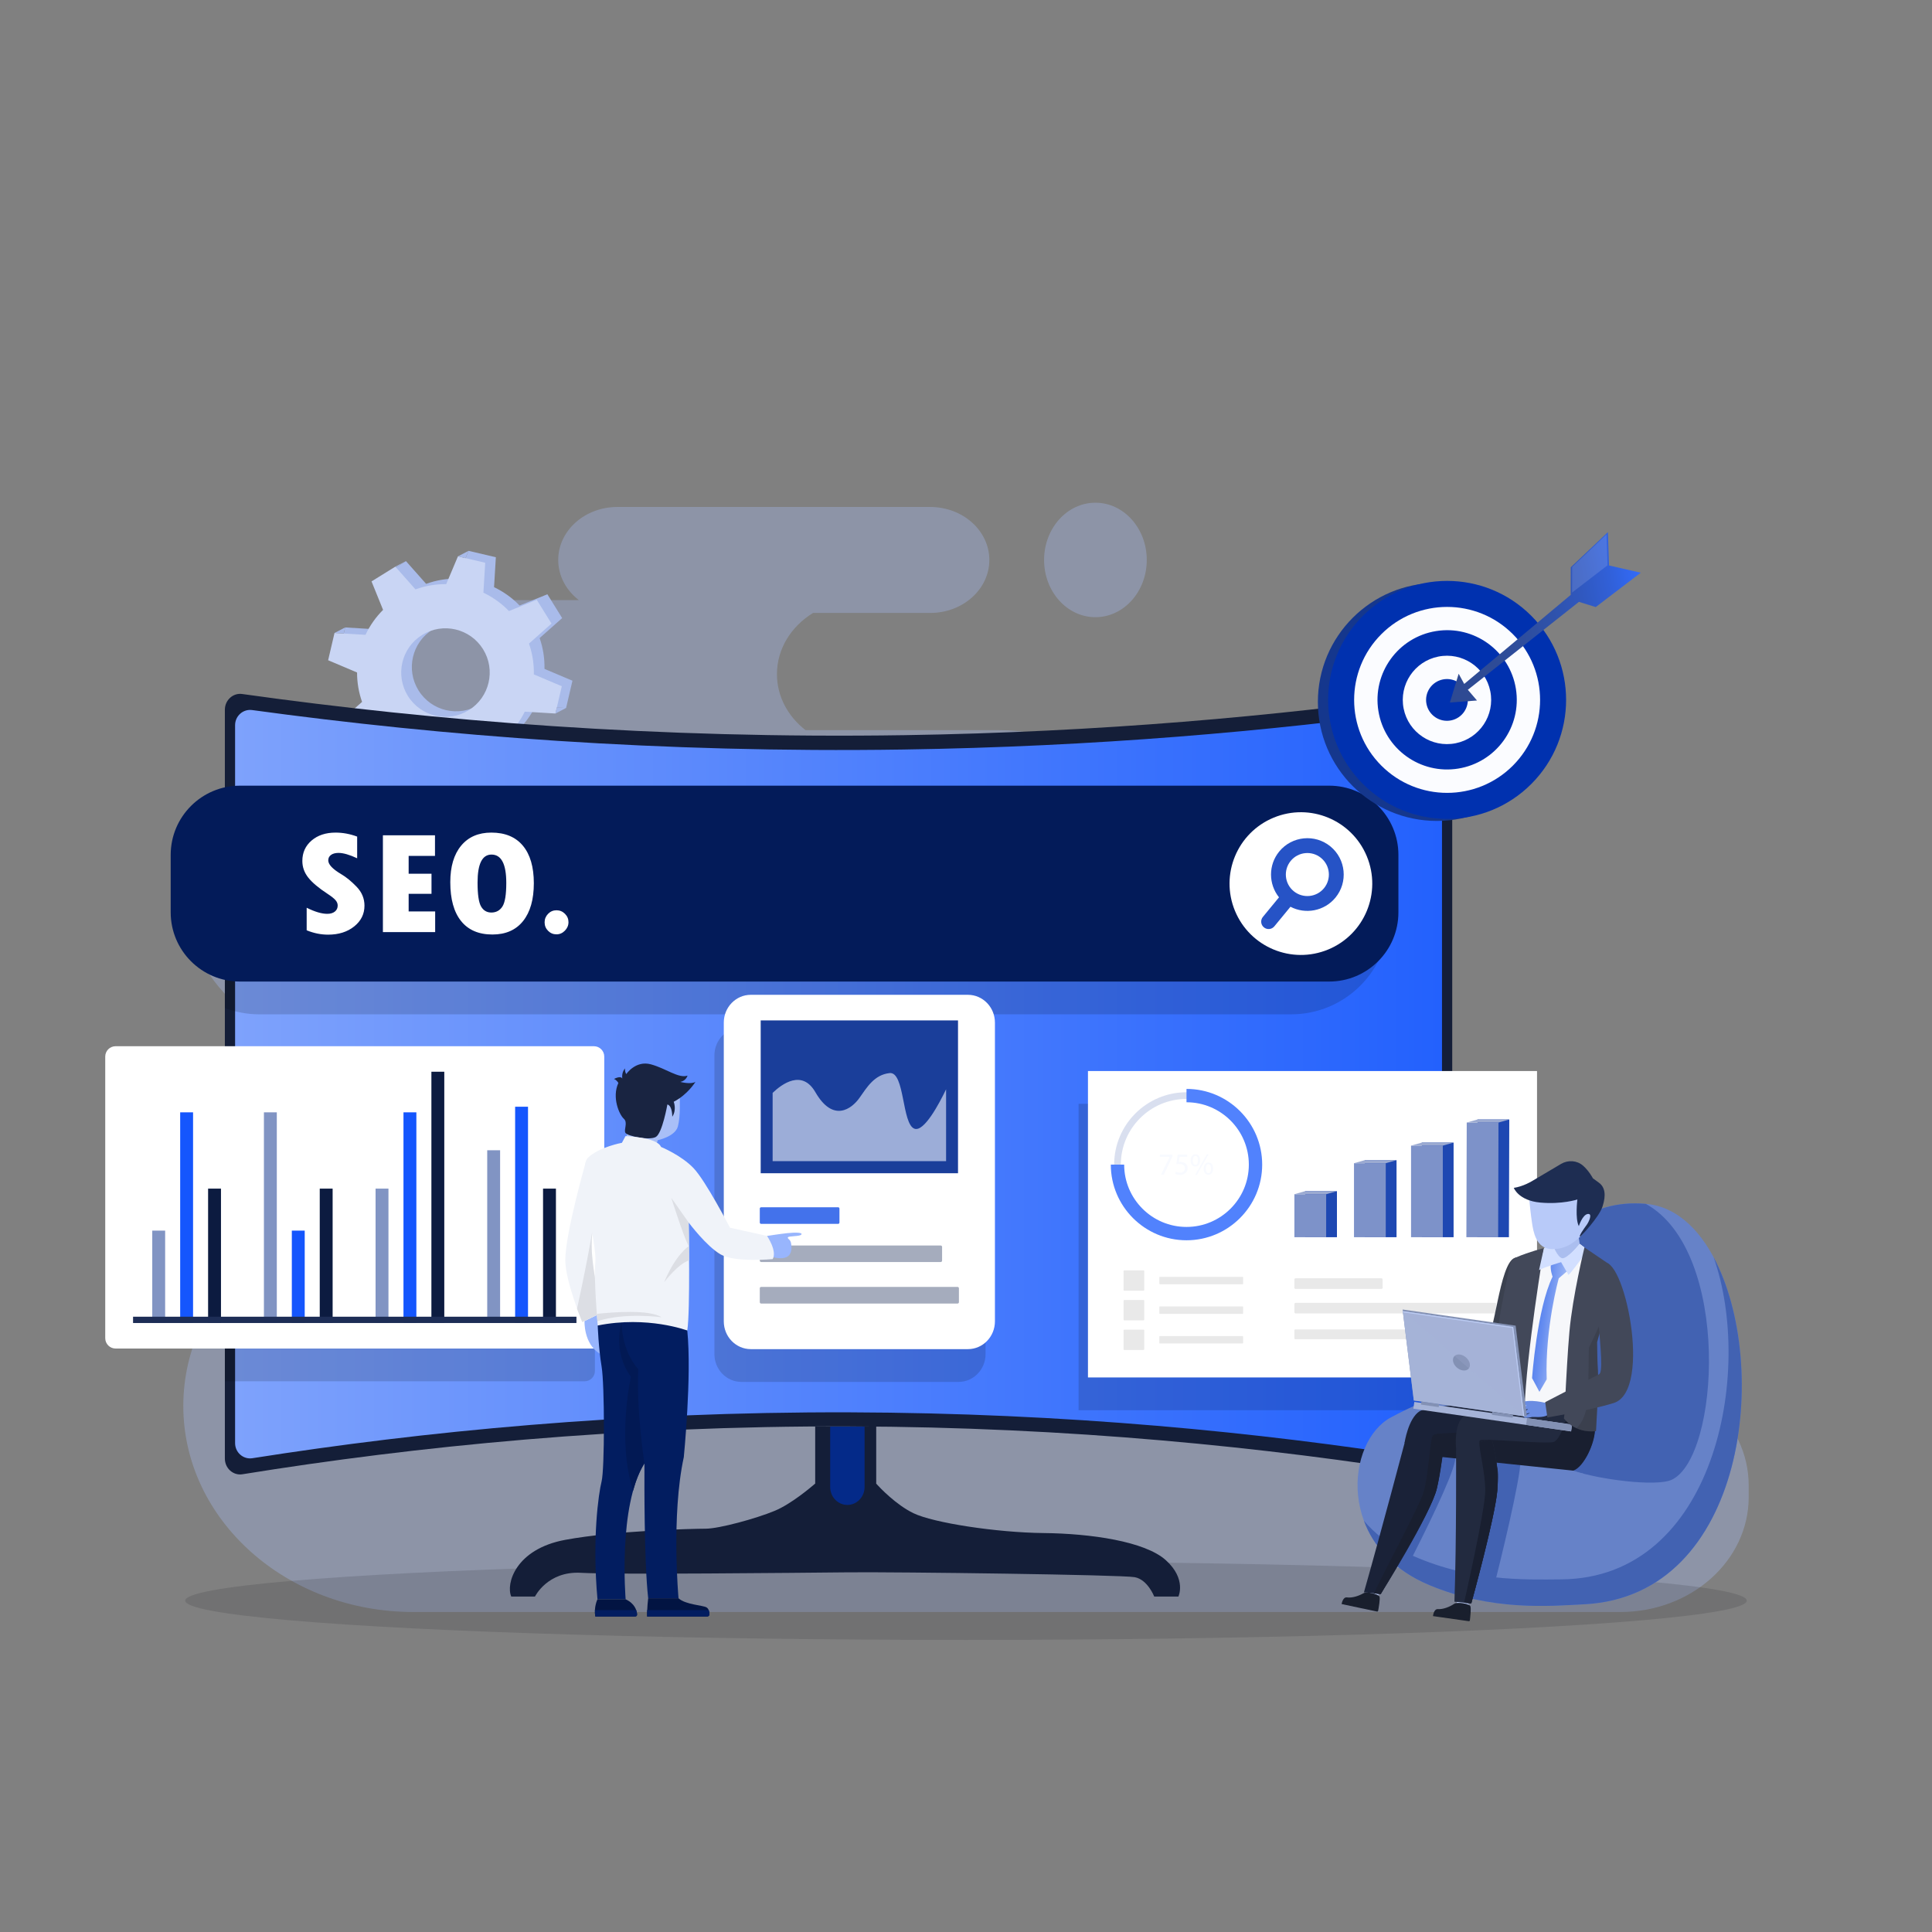 <svg xmlns="http://www.w3.org/2000/svg" xml:space="preserve" viewBox="0 0 2000 2000" id="SeoAnalyticsTeamdoinganalysis"><rect x="0" y="0" width="2000" height="2000" fill="#808080" stroke="none"/>  <g opacity=".31" fill="#000000" class="color000000 svgShape">    <path fill="#abc3ff" d="M189.77 922.26 189.77 922.26c0-91.91 83.17-166.42 185.77-166.42h38.75c-18.13-14.06-29.61-34.8-29.61-57.96v0c0-42.34 38.31-76.66 85.57-76.66h128.97c-13.04-10.06-21.34-24.93-21.34-41.55 0-30.29 27.41-54.85 61.22-54.85h323.84c33.81 0 61.22 24.56 61.22 54.85s-27.41 54.85-61.22 54.85H841.69c-22.58 13.8-37.4 37.03-37.4 63.36v0c0 23.16 11.48 43.91 29.61 57.96h199.42c102.6 0 185.77 74.51 185.77 166.42l0 0c0 91.91-83.17 166.42-185.77 166.42h264.19c47.26 0 85.57 34.32 85.57 76.66 0 42.34-38.31 76.66-85.57 76.66h107.64c117.61 0 215.24 76.39 234.62 176.79h37.69c73.33 0 132.78 53.26 132.78 118.95v12.05c0 65.7-59.45 118.95-132.78 118.95h-272.31H513.95h-86.02c-131.54 0-238.17-95.53-238.17-213.37v0c0-117.84 106.63-213.37 238.17-213.37H844.9c-47.26 0-85.57-34.32-85.57-76.66 0-42.34 38.31-76.66 85.57-76.66H375.53C272.94 1088.68 189.77 1014.17 189.77 922.26zM1133.98 638.91c-29.35 0-53.14-26.53-53.14-59.25s23.79-59.25 53.14-59.25c29.35 0 53.14 26.53 53.14 59.25S1163.32 638.91 1133.98 638.91z" class="colorabe9ff svgShape"></path>  </g>  <ellipse cx="1000" cy="1656.98" fill="#1f2023" opacity=".15" rx="808.25" ry="40.65" class="color231f20 svgShape"></ellipse>  <path fill="#a9bbea" d="M563.65,692.43c0.23-10.69-1.4-21.49-5.03-31.91l23.33-20.69l-15.29-24.65l-28.76,11.67     c-7.73-8-16.72-14.38-26.46-19l1.87-31l-28.23-6.62l-12.15,28.75c-10.68-0.1-21.45,1.67-31.82,5.42l-20.85-23.53l-24.64,15.29     l11.96,29.48c-7.64,7.6-13.73,16.36-18.19,25.82l-32.08-1.93l-6.61,28.24l29.95,12.67c-0.02,10.22,1.67,20.52,5.18,30.45     l-24.49,21.72l15.29,24.65l30.47-12.36c7.33,7.43,15.76,13.41,24.86,17.85l-1.98,32.84l28.24,6.62l12.74-30.15     c10.23,0.15,20.55-1.42,30.53-4.81l21.55,24.32l24.64-15.29l-12.07-29.77c7.78-7.47,14.04-16.13,18.65-25.51l31.74,1.92     l6.61-28.24L563.65,692.43z M496.31,729.46c-21.5,13.34-49.74,6.72-63.08-14.78c-13.34-21.51-6.73-49.76,14.77-63.1     c21.5-13.34,49.74-6.72,63.08,14.78C524.42,687.87,517.8,716.12,496.31,729.46z" class="colora9ceea svgShape"></path>  <path fill="#c9d5f4" d="M552.63,698.14c0.23-10.69-1.41-21.49-5.03-31.91l23.33-20.69l-15.29-24.65l-28.76,11.67     c-7.73-8.01-16.72-14.38-26.46-19l1.87-31l-28.23-6.62l-12.15,28.75c-10.68-0.1-21.45,1.66-31.82,5.42l-20.85-23.53l-24.64,15.29     l11.96,29.48c-7.64,7.6-13.74,16.36-18.19,25.82l-32.08-1.93l-6.61,28.24l29.95,12.67c-0.02,10.22,1.67,20.52,5.18,30.45     l-24.5,21.72l15.29,24.65l30.47-12.36c7.33,7.43,15.76,13.41,24.86,17.85l-1.98,32.84l28.24,6.62l12.74-30.15     c10.23,0.15,20.55-1.42,30.53-4.81l21.55,24.32L536.65,792l-12.07-29.77c7.78-7.47,14.04-16.13,18.65-25.52l31.74,1.92     l6.61-28.24L552.63,698.14z M485.3,735.18c-21.5,13.34-49.74,6.72-63.08-14.78c-13.34-21.51-6.73-49.76,14.77-63.1     c21.5-13.34,49.74-6.72,63.08,14.78C513.41,693.58,506.79,721.83,485.3,735.18z" class="colorc9e2f4 svgShape"></path>  <polygon fill="#a9bbea" points="346.29 655.24 355.83 655.82 357.3 649.52" class="colora9ceea svgShape"></polygon>  <polygon fill="#a9bbea" points="474.06 575.95 485.07 570.23 481.88 577.78" class="colora9ceea svgShape"></polygon>  <polygon fill="#a9bbea" points="409.24 586.58 420.25 580.86 409.88 587.3" class="colora9ceea svgShape"></polygon>  <polygon fill="#a9bbea" points="447.2 817.92 458.21 812.21 450.39 810.37" class="colora9ceea svgShape"></polygon>  <polygon fill="#a9bbea" points="574.97 738.63 585.98 732.91 576.44 732.34" class="colora9ceea svgShape"></polygon>  <polygon fill="#a9bbea" points="512.01 807.29 523.03 801.57 522.39 800.85" class="colora9ceea svgShape"></polygon>  <g fill="#000000" class="color000000 svgShape">    <path fill="#141e38" d="M1206.88,1615.11c-21.66-19.57-77.97-27.6-126.57-28.1c-48.61-0.5-114.06-10.54-134.76-20.57     c-17.96-8.71-34.45-26.1-38.5-30.54v-59.28h-63.17v59.16c-4.82,4.18-24.94,21.14-41.75,28.16     c-19.25,8.03-57.75,18.57-71.71,18.57c-13.96,0-93.85,2.01-145.34,11.54c-51.5,9.53-61.6,45.66-55.83,58.71h24.54     c0,0,12.99-26.6,47.65-24.59c34.65,2.01,224.27,0,276.73-0.5c52.46-0.5,282.99,2.51,296.46,5.02     c13.48,2.51,20.21,20.07,20.21,20.07h25.03C1219.88,1652.74,1228.54,1634.68,1206.88,1615.11z" class="color142038 svgShape"></path>    <path fill="#042a89" d="M895.02,1539.34v-62.72H859.4v62.72c0,10.25,7.97,18.57,17.81,18.57     C887.04,1557.9,895.02,1549.59,895.02,1539.34z" class="color044089 svgShape"></path>    <path fill="#141e38" d="M1503.34,1509.87c0,10.09-8.62,17.82-18.18,16.28c-174.03-28.12-377.79-48.86-605.55-49.54     c-237.37-0.71-449.07,20.53-628.65,49.54c-9.56,1.54-18.18-6.19-18.18-16.28V734.75c0-9.98,8.44-17.65,17.92-16.32     c199.27,27.95,429.72,46.53,685.38,42.61c200.95-3.08,385.06-19.56,549.35-42.61c9.49-1.33,17.91,6.33,17.91,16.31V1509.87z" class="color142038 svgShape"></path>    <linearGradient id="a" x1="243.373" x2="1492.757" y1="1122.318" y2="1122.318" gradientUnits="userSpaceOnUse">      <stop offset="0" stop-color="#7ea2fc" class="stopColor7ed2fc svgShape"></stop>      <stop offset="1" stop-color="#2361fd" class="stopColor2393fd svgShape"></stop>    </linearGradient>    <path fill="url(#a)" d="M1492.76,1493.93c0,9.67-8.47,17.09-17.88,15.61c-171.13-26.96-371.49-46.85-595.46-47.5     c-233.41-0.68-441.58,19.68-618.17,47.5c-9.4,1.48-17.88-5.94-17.88-15.61V750.7c0-9.57,8.3-16.92,17.63-15.65     c195.95,26.8,422.56,44.61,673.95,40.86c197.6-2.95,378.64-18.75,540.19-40.86c9.33-1.28,17.61,6.07,17.61,15.64V1493.93z"></path>    <path d="M992.28 1063.75H767.54c-15.45 0-27.97 12.89-27.97 28.78v309.24c0 15.9 12.52 28.78 27.97 28.78h224.74c15.45 0 27.97-12.89 27.97-28.78v-309.24C1020.25 1076.64 1007.73 1063.75 992.28 1063.75zM615.83 1127.7c0-5.92-4.8-10.72-10.72-10.72H232.79v312.94h372.33c5.92 0 10.72-4.8 10.72-10.72V1127.7z" opacity=".15" fill="#000000" class="color000000 svgShape"></path>    <rect width="386.79" height="317.2" x="1116.55" y="1142.66" opacity=".15" fill="#000000" class="color000000 svgShape"></rect>    <path d="M1336.55,847.28H268.39c-12.55,0-24.51,2.39-35.6,6.55v189.65c11.09,4.17,23.05,6.55,35.6,6.55h1068.16    c55.99,0,101.38-45.39,101.38-101.38v0C1437.93,892.67,1392.54,847.28,1336.55,847.28z" opacity=".15" fill="#000000" class="color000000 svgShape"></path>    <g fill="#000000" class="color000000 svgShape">      <path fill="#ffffff" d="M1001.98,1029.82H777.23c-15.45,0-27.97,12.89-27.97,28.78v309.24c0,15.9,12.52,28.78,27.97,28.78h224.75     c15.45,0,27.97-12.89,27.97-28.78V1058.6C1029.94,1042.7,1017.42,1029.82,1001.98,1029.82z" class="colorffffff svgShape"></path>      <path fill="#4372eb" d="M867.61,1266.95h-79.68c-0.77,0-1.39-0.62-1.39-1.39v-14.42c0-0.77,0.62-1.39,1.39-1.39h79.68      c0.77,0,1.39,0.62,1.39,1.39v14.42C868.99,1266.33,868.37,1266.95,867.61,1266.95z" class="colorebb543 svgShape"></path>      <path fill="#a5acbd" d="M973.8 1306.45H787.99c-.8 0-1.45-.65-1.45-1.45v-14.21c0-.8.65-1.45 1.45-1.45H973.8c.8 0 1.45.65 1.45 1.45V1305C975.25 1305.8 974.6 1306.45 973.8 1306.45zM991.29 1349.42H787.92c-.77 0-1.39-.62-1.39-1.39v-14.42c0-.77.62-1.39 1.39-1.39h203.37c.77 0 1.39.62 1.39 1.39v14.42C992.67 1348.8 992.05 1349.42 991.29 1349.42z" class="colora5b1bd svgShape"></path>      <g fill="#000000" class="color000000 svgShape">        <rect width="204.27" height="158.2" x="787.47" y="1056.33" fill="#1a3e9a" class="color1a639a svgShape"></rect>        <path fill="#9cadd8" d="M979.39,1127.64c-7.33,15.22-22.69,44.03-32.57,40.85c-13.36-4.3-10.02-59.36-25.89-57.64      c-15.87,1.72-23.39,14.63-31.32,25.81c-7.93,11.18-27.14,25.81-45.52-6.02c-13.83-23.97-34.76-8.43-44.27,0.71v70.7h179.57      V1127.64z" class="color9cb0d8 svgShape"></path>      </g>    </g>    <g fill="#000000" class="color000000 svgShape">      <path fill="#ffffff" d="M614.82,1395.99H119.66c-5.92,0-10.72-4.8-10.72-10.72v-291.51c0-5.92,4.8-10.72,10.72-10.72h495.15     c5.92,0,10.72,4.8,10.72,10.72v291.51C625.53,1391.19,620.73,1395.99,614.82,1395.99z" class="colorffffff svgShape"></path>      <rect width="13.34" height="95.65" x="157.62" y="1273.93" fill="#8194c3" class="color8192c3 svgShape"></rect>      <rect width="13.34" height="218.1" x="186.52" y="1151.48" fill="#1556fd" class="colorfdb515 svgShape"></rect>      <rect width="13.34" height="139.12" x="215.42" y="1230.46" fill="#0c1b40" class="color0c1d40 svgShape"></rect>      <rect width="13.34" height="218.1" x="273.21" y="1151.48" fill="#8194c3" class="color8192c3 svgShape"></rect>      <rect width="13.34" height="95.65" x="302.1" y="1273.93" fill="#1556fd" class="colorfdb515 svgShape"></rect>      <rect width="13.34" height="139.12" x="331" y="1230.46" fill="#0c1b40" class="color0c1d40 svgShape"></rect>      <g fill="#000000" class="color000000 svgShape">        <rect width="13.34" height="139.12" x="388.79" y="1230.46" fill="#8194c3" class="color8192c3 svgShape"></rect>        <rect width="13.34" height="218.1" x="417.68" y="1151.48" fill="#1556fd" class="colorfdb515 svgShape"></rect>        <rect width="13.34" height="260.13" x="446.58" y="1109.45" fill="#0c1b40" class="color0c1d40 svgShape"></rect>      </g>      <g fill="#000000" class="color000000 svgShape">        <rect width="13.34" height="178.84" x="504.37" y="1190.74" fill="#8194c3" class="color8192c3 svgShape"></rect>        <rect width="13.34" height="223.9" x="533.26" y="1145.68" fill="#1556fd" class="colorfdb515 svgShape"></rect>        <rect width="13.34" height="139.12" x="562.16" y="1230.46" fill="#0c1b40" class="color0c1d40 svgShape"></rect>      </g>      <rect width="458.99" height="6.52" x="137.74" y="1363.06" fill="#1d2d56" class="color1d3856 svgShape"></rect>    </g>    <g fill="#000000" class="color000000 svgShape">      <rect width="464.87" height="317.2" x="1126.25" y="1108.73" fill="#ffffff" class="colorffffff svgShape"></rect>      <path fill="#e9e9e9" d="M1286.35 1329.45h-85.71c-.28 0-.51-.23-.51-.51v-6.64c0-.28.23-.51.51-.51h85.71c.28 0 .51.23.51.51v6.64C1286.86 1329.22 1286.63 1329.45 1286.35 1329.45zM1183.77 1336.15h-19.91c-.42 0-.76-.34-.76-.76v-19.55c0-.42.34-.76.76-.76h19.91c.42 0 .76.34.76.76v19.55C1184.54 1335.81 1184.19 1336.15 1183.77 1336.15zM1286.35 1360.1h-85.71c-.28 0-.51-.23-.51-.51v-6.64c0-.28.23-.51.51-.51h85.71c.28 0 .51.23.51.51v6.64C1286.86 1359.87 1286.63 1360.1 1286.35 1360.1zM1183.77 1366.81h-19.91c-.42 0-.76-.34-.76-.76v-19.55c0-.42.34-.76.76-.76h19.91c.42 0 .76.34.76.76v19.55C1184.54 1366.47 1184.19 1366.81 1183.77 1366.81zM1286.35 1390.76h-85.71c-.28 0-.51-.23-.51-.51v-6.64c0-.28.23-.51.51-.51h85.71c.28 0 .51.23.51.51v6.64C1286.86 1390.53 1286.63 1390.76 1286.35 1390.76zM1183.77 1397.47h-19.91c-.42 0-.76-.34-.76-.76v-19.55c0-.42.34-.76.76-.76h19.91c.42 0 .76.34.76.76v19.55C1184.54 1397.13 1184.19 1397.47 1183.77 1397.47z" class="colore9e9e9 svgShape"></path>      <g fill="#000000" class="color000000 svgShape">        <path fill="#e9e9e9" d="M1430.09 1334.29h-88.96c-.65 0-1.17-.52-1.17-1.17v-8.7c0-.65.52-1.17 1.17-1.17h88.96c.65 0 1.17.52 1.17 1.17v8.7C1431.26 1333.77 1430.73 1334.29 1430.09 1334.29zM1547.69 1359.66h-206.51c-.68 0-1.22-.55-1.22-1.22v-8.54c0-.68.55-1.22 1.22-1.22h206.51c.68 0 1.22.55 1.22 1.22v8.54C1548.91 1359.12 1548.37 1359.66 1547.69 1359.66zM1475.14 1386.37h-134.31c-.48 0-.87-.39-.87-.87v-8.41c0-.48.39-.86.86-.86h134.31c.48 0 .86.39.86.86v8.41C1476 1385.98 1475.61 1386.37 1475.14 1386.37z" class="colore9e9e9 svgShape"></path>      </g>      <g fill="#000000" class="color000000 svgShape">        <rect width="32.88" height="47.68" x="1351.12" y="1233.07" fill="#1e48b2" class="color1e71b2 svgShape"></rect>        <rect width="32.88" height="44.51" x="1339.96" y="1236.24" fill="#7d92c9" class="color7d97c9 svgShape"></rect>        <polygon fill="#9baad1" points="1339.96 1236.24 1351.12 1233.07 1384 1233.07 1372.84 1236.24" class="color9babd1 svgShape"></polygon>        <rect width="32.88" height="79.77" x="1412.81" y="1200.98" fill="#1e48b2" class="color1e71b2 svgShape"></rect>        <rect width="32.88" height="76.6" x="1401.65" y="1204.15" fill="#7d92c9" class="color7d97c9 svgShape"></rect>        <polygon fill="#9baad1" points="1401.65 1204.15 1412.81 1200.98 1445.69 1200.98 1434.53 1204.15" class="color9babd1 svgShape"></polygon>        <g fill="#000000" class="color000000 svgShape">          <rect width="32.88" height="97.97" x="1471.87" y="1182.79" fill="#1e48b2" class="color1e71b2 svgShape"></rect>          <rect width="32.88" height="94.8" x="1460.71" y="1185.95" fill="#7d92c9" class="color7d97c9 svgShape"></rect>          <polygon fill="#9baad1" points="1460.71 1185.95 1471.87 1182.79 1504.74 1182.79 1493.58 1185.95" class="color9babd1 svgShape"></polygon>        </g>        <g fill="#000000" class="color000000 svgShape">          <polygon fill="#1e48b2" points="1562.03 1280.75 1529.15 1280.75 1529.53 1158.88 1562.4 1158.88" class="color1e71b2 svgShape"></polygon>          <polygon fill="#7d92c9" points="1550.86 1280.75 1517.99 1280.75 1518.36 1162.05 1551.24 1162.05" class="color7d97c9 svgShape"></polygon>          <polygon fill="#9baad1" points="1518.36 1162.05 1529.53 1158.88 1562.4 1158.88 1551.24 1162.05" class="color9babd1 svgShape"></polygon>        </g>      </g>      <g fill="#000000" class="color000000 svgShape">        <path fill="#7f94ca" d="M1228.26,1280.48c-41.29,0-74.89-33.59-74.89-74.89c0-41.3,33.6-74.89,74.89-74.89       c41.3,0,74.89,33.59,74.89,74.89C1303.15,1246.88,1269.56,1280.48,1228.26,1280.48z M1228.26,1137.61       c-37.49,0-67.98,30.5-67.98,67.98s30.5,67.98,67.98,67.98c37.49,0,67.98-30.5,67.98-67.98S1265.75,1137.61,1228.26,1137.61z" opacity=".3" class="color7f94ca svgShape"></path>        <path fill="#5182fd" d="M1228.26,1127.24L1228.26,1127.24l0,13.82h0c35.58,0,64.53,28.95,64.53,64.53      c0,35.58-28.95,64.53-64.53,64.53c-35.58,0-64.53-28.94-64.53-64.53h-13.82c0,43.2,35.15,78.34,78.35,78.34      c43.2,0,78.35-35.15,78.35-78.35C1306.61,1162.39,1271.46,1127.24,1228.26,1127.24z" class="colorfdd251 svgShape"></path>      </g>      <g fill="#000000" class="color000000 svgShape">        <path fill="#f8faff" d="M1213.77 1195.24v1.85l-9.01 18.86h-2.9l8.98-18.31v-.06h-10.13v-2.33H1213.77zM1229.03 1197.59h-7.9l-.8 5.32c.48-.06.92-.13 1.69-.13 1.59 0 3.19.35 4.46 1.11 1.62.92 2.96 2.71 2.96 5.32 0 4.05-3.22 7.07-7.71 7.07-2.26 0-4.17-.64-5.16-1.27l.7-2.13c.86.51 2.55 1.15 4.43 1.15 2.64 0 4.91-1.72 4.91-4.49-.03-2.68-1.82-4.59-5.96-4.59-1.18 0-2.1.13-2.87.22l1.34-9.94h9.91V1197.59zM1242.34 1201.07c0 4.36-2.29 6.53-4.97 6.53-2.58 0-4.81-2.07-4.84-6.24 0-4.14 2.26-6.47 5-6.47C1240.43 1194.89 1242.34 1197.12 1242.34 1201.07zM1234.76 1201.26c-.06 2.64.92 4.65 2.68 4.65 1.85 0 2.68-1.97 2.68-4.71 0-2.52-.73-4.62-2.68-4.62C1235.69 1196.57 1234.76 1198.64 1234.76 1201.26zM1237.18 1216.29l12.17-21.4h1.78l-12.17 21.4H1237.18zM1255.82 1209.63c0 4.36-2.29 6.53-4.94 6.53-2.58 0-4.81-2.07-4.84-6.21 0-4.17 2.26-6.5 5-6.5C1253.94 1203.45 1255.82 1205.68 1255.82 1209.63zM1248.23 1209.82c-.03 2.64.99 4.65 2.71 4.65 1.85 0 2.68-1.97 2.68-4.71 0-2.52-.73-4.62-2.68-4.62C1249.19 1205.14 1248.23 1207.21 1248.23 1209.82z" class="colorf8ffff svgShape"></path>      </g>    </g>    <g fill="#000000" class="color000000 svgShape">      <path fill="#031b59" d="M1375.94,1016.1H248.39c-39.59,0-71.69-32.1-71.69-71.69v-59.39c0-39.59,32.1-71.69,71.69-71.69l1127.55,0     c39.59,0,71.69,32.1,71.69,71.69v59.39C1447.63,984.01,1415.53,1016.1,1375.94,1016.1z" class="color032159 svgShape"></path>      <circle cx="1346.68" cy="914.72" r="73.86" fill="#ffffff" transform="rotate(-22.5 1346.613 914.685)" class="colorffffff svgShape"></circle>      <path fill="#2653c6" d="M1382.44,929.25c13.19-16.03,10.89-39.8-5.13-52.99c-16.03-13.19-39.8-10.89-52.99,5.14      c-11.52,13.99-11.22,33.89-0.29,47.5l-16.7,20.29c-2.7,3.28-2.23,8.12,1.05,10.81c3.27,2.7,8.12,2.23,10.81-1.05l16.7-20.29      C1351.33,946.77,1370.92,943.25,1382.44,929.25z M1339.21,922.53c-9.49-7.81-10.85-21.88-3.04-31.37      c7.81-9.49,21.88-10.85,31.37-3.04c9.49,7.81,10.85,21.88,3.04,31.37C1362.77,928.97,1348.7,930.34,1339.21,922.53z" class="color266fc6 svgShape"></path>      <g fill="#000000" class="color000000 svgShape">        <path fill="#ffffff" d="M317.47 963.04v-23.35c8.45 4.2 15.54 6.31 21.29 6.31 3.34 0 5.98-.79 7.92-2.36 1.94-1.58 2.9-3.67 2.9-6.27 0-2-.78-3.88-2.33-5.63-1.56-1.75-4.24-3.88-8.05-6.38-9.21-6.01-15.88-11.6-20.01-16.78-4.13-5.18-6.2-10.95-6.2-17.31 0-8.66 3.19-15.72 9.59-21.18 6.39-5.46 14.66-8.18 24.81-8.18 7.51 0 14.95 1.38 22.34 4.13v22.45c-7.92-3.7-14.34-5.56-19.27-5.56-3.28 0-5.88.69-7.78 2.07-1.91 1.38-2.86 3.26-2.86 5.67 0 4.21 4.43 8.94 13.28 14.19 5.28 3.1 10.63 7.47 16.06 13.11 5.42 5.63 8.14 12.15 8.14 19.56 0 8.66-3.55 15.83-10.64 21.51-7.1 5.68-16.1 8.52-27.01 8.52C332.19 967.55 324.8 966.05 317.47 963.04zM396.37 864.67h53.93V886h-27.27v18.47h23.66v20.8h-23.66v18.25h27.45v21.4h-54.1V864.67zM509.77 967.4c-14.19 0-25.01-4.64-32.46-13.93-7.45-9.29-11.17-22.69-11.17-40.21 0-16.17 3.74-28.77 11.22-37.81s17.9-13.55 31.27-13.55c14.25 0 25.14 4.53 32.68 13.59 7.54 9.06 11.31 22 11.31 38.82 0 16.82-3.71 29.88-11.13 39.16C534.06 962.76 523.49 967.4 509.77 967.4zM508.8 884.65c-9.62 0-14.43 9.64-14.43 28.91 0 12.42 1.22 20.7 3.65 24.86 2.43 4.16 5.97 6.23 10.6 6.23 4.98 0 8.81-2.08 11.48-6.23 2.67-4.16 4-12.29 4-24.41C524.11 894.43 519 884.65 508.8 884.65zM563.78 954.78c0-3.4 1.2-6.33 3.59-8.79 2.39-2.45 5.29-3.68 8.69-3.68 3.4 0 6.32 1.21 8.77 3.64 2.44 2.43 3.66 5.32 3.66 8.67 0 3.35-1.25 6.3-3.73 8.82-2.49 2.53-5.39 3.79-8.69 3.79-3.4 0-6.3-1.22-8.69-3.64C564.98 961.18 563.78 958.24 563.78 954.78z" class="colorffffff svgShape"></path>      </g>    </g>  </g>  <g fill="#000000" class="color000000 svgShape">    <circle cx="1487.44" cy="726.65" r="123.18" fill="#15378d" class="color15398d svgShape"></circle>    <circle cx="1498.06" cy="724.52" r="123.18" fill="#0031af" transform="rotate(-45.001 1498.063 724.543)" class="color0071af svgShape"></circle>    <circle cx="1498.06" cy="724.52" r="96.25" fill="#fbfcff" transform="rotate(-45.001 1498.063 724.543)" class="colorfcfffb svgShape"></circle>    <circle cx="1498.06" cy="724.52" r="72.09" fill="#0031af" transform="rotate(-9.132 1497.742 724.4)" class="color0071af svgShape"></circle>    <path fill="#fbfcff" d="M1542.75,715.56c4.97,24.78-11.09,48.89-35.86,53.85c-24.77,4.97-48.89-11.09-53.85-35.86    s11.09-48.89,35.86-53.85C1513.67,674.73,1537.78,690.79,1542.75,715.56z" class="colorfcfffb svgShape"></path>    <path fill="#0031af" d="M1519.08,720.31c2.35,11.7-5.24,23.09-16.94,25.44c-11.7,2.35-23.09-5.24-25.44-16.94    c-2.35-11.7,5.24-23.09,16.94-25.44C1505.34,701.02,1516.73,708.6,1519.08,720.31z" class="color0071af svgShape"></path>    <linearGradient id="b" x1="543.896" x2="323.738" y1="648.437" y2="648.437" gradientTransform="rotate(-11.333 962.965 -5207.19)" gradientUnits="userSpaceOnUse">      <stop offset="0" stop-color="#326af9" class="stopColor32adf9 svgShape"></stop>      <stop offset=".009" stop-color="#326af7" class="stopColor32aaf7 svgShape"></stop>      <stop offset=".147" stop-color="#3160d8" class="stopColor3185d8 svgShape"></stop>      <stop offset=".292" stop-color="#3058bf" class="stopColor3067bf svgShape"></stop>      <stop offset=".444" stop-color="#2f52ab" class="stopColor2f4fab svgShape"></stop>      <stop offset=".604" stop-color="#2e4d9d" class="stopColor2e3e9d svgShape"></stop>      <stop offset=".78" stop-color="#2e4b95" class="stopColor2e3495 svgShape"></stop>      <stop offset="1" stop-color="#2e4a92" class="stopColor2e3192 svgShape"></stop>      <stop offset="1" stop-color="#0048ff" class="stopColor1367cb svgShape"></stop>      <stop offset="1" stop-color="#002b98" class="stopColor009842 svgShape"></stop>    </linearGradient>    <polygon fill="url(#b)" points="1528.98 725.16 1500.92 727.24 1510.01 697.46 1515.75 708.01 1625.98 615.84 1626.04 587.23 1664.5 550.85 1665.64 585.37 1698.52 592.86 1651.9 628.43 1634.51 623.03 1519.5 714.07"></polygon>    <polygon fill="#ffffff" points="1627.42 613.41 1664.11 585.22 1663.06 553.27 1627.47 586.94" opacity=".13" class="colorffffff svgShape"></polygon>  </g>  <g fill="#000000" class="color000000 svgShape">    <path fill="#6682c8" d="M1439.92,1467.27c40.12-21.44,42.21-16.31,70.04-30.95c54.46-28.66,67.21-201.18,194.12-190.07     c132.21,11.57,151.6,402.92-63.48,414.46c-38.01,2.04-96.57,7.02-160.92-19.82C1382.19,1600.22,1393.56,1492.04,1439.92,1467.27z     " class="color668dc8 svgShape"></path>    <path fill="#4262b2" d="M1703.75,1246.24c-123.52-10.52-138.71,153.12-189.92,187.67c-8.76,19.26-13.81,31.84-13.81,31.84     s102.97,47.65,128.71,56.65c25.74,9,85.38,16.85,101.6,9.54C1780.09,1509.51,1792.52,1295.15,1703.75,1246.24z" class="color426ab2 svgShape"></path>    <path fill="#4262b2" d="M1773.93,1301.52c42.08,119.09,1.09,332.23-157.66,333.43c-38.07,0.29-96.79,2.57-159.83-27.2     c-19.14-9.04-33.72-20.61-44.53-33.48c9.78,26.41,31.04,51.3,67.76,66.62c64.35,26.84,122.9,21.86,160.92,19.82     C1808.08,1651.73,1833.37,1412.45,1773.93,1301.52z" class="color426ab2 svgShape"></path>    <path fill="#6682c8" d="M1460.96,1475.86c0,0,77.58,26.46,178.5,49.75C1639.46,1525.6,1496.52,1565.02,1460.96,1475.86z" class="color668dc8 svgShape"></path>    <path fill="#4262b2" d="M1464.86 1475.98c-3.44 13.85-9.27 37.35-15.81 63.79-4.42 26.33-7.66 49.71-9.85 70.47 5.32 4.13 11.19 7.98 17.69 11.49 18.34-35.74 45.65-90.88 49.25-109.12 2.21-11.22 3.17-22.93 3.54-32.94C1487.9 1477.09 1471.85 1476.24 1464.86 1475.98zM1523.11 1643.7c7.62 1.4 15.08 2.47 22.32 3.22 8.01-31.71 28.03-112.99 28.73-135.43.23-7.37-.29-14.61-1.17-21.3-17.1-3.68-33.22-6.44-47.59-8.48C1524.65 1512.4 1522.92 1590.67 1523.11 1643.7z" class="color426ab2 svgShape"></path>    <g fill="#000000" class="color000000 svgShape">      <polygon fill="#bfd0fb" points="1508.01 1651.19 1508.25 1661.06 1520.03 1663.43 1521.09 1652.35" class="colorfbcebf svgShape"></polygon>      <path fill="#191f2d" d="M1521.62,1677.34c-0.07,0.59-0.59,0.99-1.15,0.91l-37.03-5.26c0,0,0.67-7.52,5.07-7.23       c5.5,0.36,12.23-2.38,16.82-5.47c3.46-2.33,15.61-0.11,16.78,2.39C1523.07,1664.73,1522.01,1674.16,1521.62,1677.34z" class="color19232d svgShape"></path>      <polygon fill="#bfd0fb" points="1417.53 1640.7 1414.34 1650.28 1425.94 1653.45 1430.51 1642.75" class="colorfbcebf svgShape"></polygon>      <path fill="#191f2d" d="M1426.66,1667.44c-0.11,0.58-0.65,0.94-1.21,0.83l-36.61-7.77c0,0,1.14-7.46,5.5-6.87       c5.47,0.74,12.34-1.54,17.11-4.32c3.59-2.09,15.57,0.95,16.59,3.52C1428.9,1654.95,1427.25,1664.3,1426.66,1667.44z" class="color19232d svgShape"></path>      <path fill="#1a2238" d="M1542.46,1451.28c37.56-3.02,55.68,5.9,50.71,56.53l-139.21-14.02c0,0,3.76-25.59,15.78-33       C1475.9,1457.01,1517.09,1452.9,1542.46,1451.28z" class="color1a3438 svgShape"></path>      <path fill="#191f30" d="M1553.29,1477.33c0,0-14.8,4.08-36.75,5.37c-21.96,1.29-31.67,0.57-34.32,4.25       c-2.65,3.68-3.77,41.64-8.91,58.22c-4.43,14.31-42.03,83.97-51.17,104.24l7.01,0.73c0,0,51.69-82.56,58.03-109.17       c3.6-17.51,6.03-32.64,6.03-32.64l45.75,4.75C1548.01,1511.7,1553.29,1477.33,1553.29,1477.33z" class="color192d30 svgShape"></path>      <path fill="#222a3f" d="M1651.66,1474.56c-0.31,12.26-5.34,29.47-13.19,38.32l-131.16-13.54c0,0-2.8-25.1,8.44-33.76       c12.13-9.35,85.14-7.36,128.48-4.54C1650.9,1461.47,1651.83,1467.84,1651.66,1474.56z" class="color223a3f svgShape"></path>      <path fill="#191f30" d="M1550.03,1542.58c1.14-14.71,1.03-18.4-0.86-28.44l79.56,8.26c11.76-4.29,22.05-29.55,22.16-40.49       l-30.04-11.24c0,0-5.64,18.98-12.08,21.88c-6.44,2.9-73.76-4.03-76.75-1.47c-2.99,2.56,5.58,31.6,5.52,51.92       c-0.06,20.32-21.95,116.11-21.95,116.11l0.01,0.01l7.44,0.77C1523.05,1659.89,1547.93,1569.63,1550.03,1542.58z" class="color192d30 svgShape"></path>      <path fill="#1a2238" d="M1454.62,1491.54c0,0-25.34,95.98-42.68,156.81l17.43,1.81c0,0,51.69-82.56,58.03-109.17       c6.35-26.61,5.81-56.63,5.81-56.63L1454.62,1491.54z" class="color1a3438 svgShape"></path>      <path fill="#222a3f" d="M1507.31,1499.34c0,0,0.56,96.35-1.69,158.75l17.43,1.81c0,0,24.88-90.26,26.98-117.31       c2.1-27.05-5.78-52.92-5.78-52.92L1507.31,1499.34z" class="color223a3f svgShape"></path>      <path fill="#191f30" d="M1550.03 1542.58c0-.02 0-.03 0-.05 1.87-24.16-4.2-47.31-5.52-51.97-1.17-.04-2.29-.08-3.34-.1l-9.73 2.55c-.52 7.27 6.17 32.02 6.11 49.99-.06 20.32-21.94 116.11-21.94 116.11l.01.01 7.44.77c0 0 1.55-5.64 3.92-14.53C1534.07 1618.71 1548.45 1562.87 1550.03 1542.58zM1493.22 1484.36c-3.98-.13-7.7.08-10.13 2-2.65 3.68-4.43 42.26-9.56 58.84-4.43 14.31-42.03 83.97-51.17 104.24l7.01.73c11.31-21.05 52.53-86.1 58.03-109.17C1491.43 1524.15 1495.37 1498.28 1493.22 1484.36z" class="color192d30 svgShape"></path>      <path fill="#abbeef" d="M1635.79,1291.07l-2.35-16.05l-26.85,3.99l-0.24,18.91C1606.35,1297.92,1621.03,1314.02,1635.79,1291.07z" class="colorefceab svgShape"></path>      <path fill="#f6f7fa" d="M1619.76,1464.01c0,0-32.31-5.1-41.44-6.05c0,0-1.24-30.62,3.24-73.77c4.48-43.14,16.76-92.18,16.76-92.18     l8.79-4.09c0,0,4.29,14.45,9.19,16.01c4.9,1.56,19.05-16.23,19.05-16.23l4.87,3.66L1619.76,1464.01z" class="colorfaf8f6 svgShape"></path>      <path fill="#3b414f" d="M1568.27,1302.06c23.11-7.37,20.11,120.82-21.01,116.4c-24.39-2.62-75.02-4.48-75.02-4.48l1.46-15.34     c0,0,63.89-11.16,63.9-11.16C1547.27,1387.33,1551.75,1307.34,1568.27,1302.06z" class="color4f413b svgShape"></path>      <path fill="#424859" d="M1569.57,1301.58c13.82-5.92,28.75-9.56,28.75-9.56s-18.55,110.65-20.03,166.68l-31.21-7.39     c0,0,2.18-62.79,4.87-83.51c0.97-9.91,8.2-44.73,11.06-58.29C1563.76,1306,1566.19,1303.03,1569.57,1301.58z" class="color594a42 svgShape"></path>      <linearGradient id="c" x1="-1366.796" x2="-1349.049" y1="963.195" y2="963.195" gradientTransform="matrix(-1.353 -.103 -.197 1.539 -43.868 -249.969)" gradientUnits="userSpaceOnUse">        <stop offset="0" stop-color="#a0b8f5" class="stopColorf5a0aa svgShape"></stop>        <stop offset=".215" stop-color="#8eabf3" class="stopColorf38e99 svgShape"></stop>        <stop offset=".731" stop-color="#678ef0" class="stopColorf06774 svgShape"></stop>        <stop offset="1" stop-color="#5883ef" class="stopColoref5866 svgShape"></stop>      </linearGradient>      <path fill="url(#c)" d="M1623.89,1314.49l-10.26,8.82     c0,0-14.32,51.19-12.49,104.55l-7.54,12.96l-7.61-14.21c0,0,5.08-72.04,21.24-105.03c0,0-3.16-7.79-1.49-14.67l10.74-1.84     L1623.89,1314.49z"></path>      <path fill="#d2dfff" d="M1598.3,1292.3l8.81-4.26c0,0,4.79,12.8,9.69,14.4c4.9,1.59,18.56-14.72,18.56-14.72l4.86,3.76l-1.09,8.78     c-4.36,5.94-13.08,17.64-15.42,19.54l-7.67-13.23c0,0-16.54,4.87-22.81,8.23C1596.11,1301.2,1598.3,1292.3,1598.3,1292.3z" class="colord2efff svgShape"></path>      <g fill="#000000" class="color000000 svgShape">        <path fill="#6a8ce2" d="M1604.33,1453.34c-12.18-3.36-24.4-4.66-32.83-0.55c-1.14,0.56-7.29,3.27-6.63,5.72      c0.5,1.88,5.75-1.08,8.05-1.93c3.12-1.17,7.1-1.95,7.3-1.57c0.3,0.56-13.85,4.24-12.48,7c1.67,3.38,13.13-4.29,13.68-3.19      c0.55,1.1-11.11,4.22-9.72,6.35c1.28,1.96,11.14-3,11.8-2.42c0.66,0.57-7.48,2.41-5.82,4.18c0.88,0.94,2.14,1.29,8.12-0.01      c1.83-0.4,12.07,1.24,16.85-2.43C1607.7,1459.83,1604.33,1453.34,1604.33,1453.34z" class="colore2a36a svgShape"></path>      </g>      <g fill="#000000" class="color000000 svgShape">        <path fill="#b8caf9" d="M1583.15,1242.58c0,0,1.53,15.33,2.8,23.47c1.26,8.14,3.92,26.83,20.63,27.01      c16.71,0.19,24.76-9.27,30.22-13.66c0,0,16.92-20.08,13.36-25.08c-3.56-5.01-8.8-20.88-25.09-18.35      C1608.77,1238.5,1583.15,1242.58,1583.15,1242.58z" class="colorf9dcb8 svgShape"></path>        <path fill="#1e2d52" d="M1655.22,1224.34l-6.27-4.59c0,0-3.9-7.57-10.2-13.07c-6.3-5.51-15.54-6.08-22.74-1.81l-29.56,17.5      c-4,2.37-8.22,4.34-12.66,5.72c-2.09,0.65-4.38,1.23-6.71,1.59c0,0,4.82,13.15,27.38,15.21c22.56,2.06,38.43-3.19,38.43-3.19      s-2.48,19.85,1.5,27.57c0,0,3.74-11.7,9.17-12.55c5.43-0.84,1.26,8.14-1.03,11.28c-2.29,3.14-9.17,12.54-6.46,12.12      c0,0,19.19-19.66,22.93-31.36C1662.76,1237.07,1661.5,1228.92,1655.22,1224.34z" class="color221e52 svgShape"></path>      </g>      <g fill="#000000" class="color000000 svgShape">        <polygon fill="#8391b4" points="1463.62 1449.85 1580.63 1466.56 1568.99 1372.31 1451.98 1355.6" class="color8394b4 svgShape"></polygon>        <rect width="7.11" height="164.97" x="1541.66" y="1383.97" fill="#a5b3d7" transform="rotate(-81.813 1545.267 1466.473)" class="colora5c0d7 svgShape"></rect>        <polygon fill="#a5b3d7" points="1463.56 1449.72 1577.86 1466.16 1566.45 1373.76 1452.15 1357.32" class="colora5c0d7 svgShape"></polygon>        <path fill="#8391b4" d="M1504.21,1409.2c0.82,4.53,5.36,8.77,10.14,9.46c4.78,0.69,8-2.43,7.18-6.97      c-0.82-4.53-5.36-8.77-10.14-9.46C1506.6,1401.54,1503.39,1404.66,1504.21,1409.2z" class="color8394b4 svgShape"></path>        <polygon fill="#a5b3d7" points="1577.86 1466.16 1566.45 1373.76 1452.15 1357.32" opacity=".2" class="colora5c0d7 svgShape"></polygon>        <rect width="7.11" height="47.08" x="1600.01" y="1451.31" fill="#8391b4" transform="rotate(-81.813 1603.625 1474.865)" class="color8394b4 svgShape"></rect>        <rect width="3.12" height="21.66" x="1553.76" y="1453.69" fill="#8391b4" transform="rotate(-81.813 1555.353 1464.538)" class="color8394b4 svgShape"></rect>        <rect width="3.12" height="18.54" x="1478.81" y="1444.47" fill="#8391b4" transform="rotate(-81.813 1480.407 1453.759)" class="color8394b4 svgShape"></rect>        <polygon fill="#bacaf2" points="1565.53 1374.78 1452.29 1358.49 1452.15 1357.32 1566.45 1373.76 1577.86 1466.16 1576.8 1466.01" class="colorbad6f2 svgShape"></polygon>      </g>      <path fill="#424859" d="M1654.6,1436.5l-0.43-17.87c-0.62-6.19-0.86-29.17-0.86-29.17s21.17-72.58,11.97-81.12l-25.05-16.97     c0,0-12.27,50.19-15.56,87.13c-0.97,10.85-1.75,22.58-2.44,34.15l0,0l0,0l-1.21,21.31c-1.09,19.44-0.67,25.98-2.09,34.33     c0,0,10.69,15.72,33.23,13.2C1652.15,1481.49,1653.9,1448.5,1654.6,1436.5z" class="color594a42 svgShape"></path>      <path fill="#1f2023" d="M1652.15,1481.49c0,0,1.74-32.99,2.45-45l-0.43-17.87c-0.62-6.19-0.86-29.17-0.86-29.17     s4.05-13.9,7.84-30.24c-8.29,19.89-16.31,36.01-16.31,36.01s-0.26,5.98-0.72,44.37c-0.29,23.95-7.13,34.4-12.24,38.88     C1637.05,1480.84,1643.78,1482.43,1652.15,1481.49z" opacity=".2" class="color231f20 svgShape"></path>      <path fill="#424859" d="M1658.71,1308.06c21.43-13.92,53.01,131.46,11.76,144.35c-24.18,7.56-68.64,14.94-68.64,14.94l-2.26-15.84     c0,0,55.34-28.64,55.35-28.65C1664.67,1420.84,1643.38,1318.02,1658.71,1308.06z" class="color594a42 svgShape"></path>    </g>  </g>  <g fill="#000000" class="color000000 svgShape">    <path fill="#a9bff7" d="M703.69,1136.75c0,0,0.91,18.79-1.96,29.36c-2.87,10.58-20.88,14.21-20.88,14.21l-2.51,9.25l-31.25-8.47     c0,0,1.84-4.89,1.93-7.14C649.12,1171.72,684.55,1132.88,703.69,1136.75z" class="colorf7cfa9 svgShape"></path>    <path fill="#192441" d="M719.91,1119.96c-5.04,2.89-15.62,0.03-15.62,0.03c6-1.21,7.44-6.5,7.44-6.5     c-9.36,3.14-22.11-7.41-37.98-11.71c-15.86-4.3-25.45,10.13-25.45,10.13c-1.93-3.36-1.21-6-1.21-6     c-4.08,4.57-2.87,10.58-2.87,10.58c-1.93-3.36-8.65,0.49-8.65,0.49c2.64,0.72,4.57,4.08,4.57,4.08     c-6.94,15.15,1.01,32.91,5.58,36.99c4.57,4.08-0.22,11.29,1.71,14.65c1.93,3.36,24.76,8.13,31.48,4.27     c6.72-3.85,11.96-33.65,11.96-33.65c5.29,1.43,5.07,12.72,5.07,12.72c4.78-7.19,1.51-15.45,1.49-15.5     C712,1133.07,719.91,1119.96,719.91,1119.96z" class="color1b1941 svgShape"></path>    <path fill="#98b5fd" d="M794.04 1279.45c0 0 12.32-1.97 20.71-2.88 8.39-.91 16.58-.8 14.78 1.44-1.8 2.24-13.79 1.24-13.99 3.04-.2 1.8 2.8 1.8 3.4 6.19.6 4.4 2.8 19.13-18.28 14.36C800.67 1301.6 790.51 1285.45 794.04 1279.45zM605.1 1367.47c0 0-1.13 23.61 15.86 33.87 0 0 12.72 1.7 10.06-16.93-2.66-18.63-6.93-26.09-6.93-26.09L605.1 1367.47z" class="colorfdc598 svgShape"></path>    <path fill="#f0f3f9" d="M606.88,1201.19c0,0-21.7,75.39-21.69,103.31c0.01,21.85,17.58,64.09,17.58,64.09l21.31-10.28    c0,0-14.95-51.05-10.94-81.73C613.15,1276.57,632.11,1227.29,606.88,1201.19z" class="colorf0f4f9 svgShape"></path>    <path fill="#dcdee4" d="M618.72,1237.41c-4.77,39.58-15.94,92.65-21.38,117.39c3.03,8.18,5.43,13.79,5.43,13.79l21.31-10.28    c0,0-14.95-51.05-10.94-81.73C613.15,1276.57,619.89,1257.83,618.72,1237.41z" class="colordce0e4 svgShape"></path>    <path fill="#f0f3f9" d="M618.76,1372.16c0,0-4.32-49.02-2.43-66.06c1.9-17.05-19.42-96.43-7.69-107.62s35.16-15.45,35.16-15.45    l3.73-6.93c0,0,32.57,1.01,36.76,11.19c0,0,20.78,8.52,33.56,21.84c12.79,13.32,37.83,61.8,37.83,61.8l38.36,8.52    c0,0,10.66,15.45,5.86,23.97c0,0-38.89,3.73-53.81-4.8c-14.92-8.52-33.15-33.03-33.15-33.03s1.72,91.9-1.48,111.75L618.76,1372.16    z" class="colorf0f4f9 svgShape"></path>    <path fill="#021d60" d="M618.76,1372.16c0,0,0.8,23.18,4,42.36c3.2,19.18,3.2,106.29,0,119.07c-3.2,12.79-9.86,59.67-4.26,122.01    h29.17c0,0-8.12-96.83,19.45-140.79v11.99c0,0-0.51,88.97,3.88,127.73h31.41c0,0-7.73-85.38,5.46-146.11    c0,0,8.39-84.31,3.6-131.06C711.46,1377.35,670.3,1361.77,618.76,1372.16z" class="color022960 svgShape"></path>    <path fill="#021954" d="M660.71,1417.31c0,0-16.53-16.41-17.26-48.36c0,0,0,0,0,0c-0.04,0.11-9.88,29.23,9.67,56.35    c0,0-14.73,64.86,2.23,117.94l0,0c2.9-10.64,6.73-20.42,11.76-28.43C667.11,1514.81,658.72,1460.86,660.71,1417.31z" class="color022454 svgShape"></path>    <path fill="#021442" d="M618.49,1655.59c0,0-4.06,8.26-2.16,17.85h40.8c1.41,0,2.5-1.21,2.36-2.62c-0.38-3.82-2.4-10.93-11.83-15.23    H618.49z" class="color021f42 svgShape"></path>    <path fill="#021d60" d="M616.33,1673.44h41.42c1.03,0,1.85-0.85,1.8-1.88c-0.06-1.21-0.29-2.89-0.95-4.78h-42.73    C615.76,1668.86,615.87,1671.11,616.33,1673.44z" class="color022960 svgShape"></path>    <path fill="#021442" d="M670.99,1654.53c0,0-1.35,11.19-1.08,18.91h62.02c1.43,0,2.57-1.19,2.49-2.61    c-0.12-2.29-0.72-5.47-2.98-6.85c-3.73-2.26-21.84-2.8-29.04-9.46H670.99z" class="color021f42 svgShape"></path>    <path fill="#021d60" d="M669.9,1673.44h62.27c1.29,0,2.3-1.08,2.25-2.37c-0.05-1.28-0.25-2.88-0.81-4.29h-63.63    C669.88,1669.06,669.83,1671.37,669.9,1673.44z" class="color022960 svgShape"></path>    <path fill="#dcdee4" d="m712.94 1265.6-18-25.57c0 0 12.02 38.36 18 50.08 0 0-13.2 7.99-25.45 37.29 0 0 14.11-18.92 25.89-22.73C713.27 1283.21 712.94 1265.6 712.94 1265.6zM617.8 1360.12c.22 3 .42 5.59.58 7.59 28.71-9.4 66.43-4.08 66.43-4.08C671.98 1355.29 633.73 1358.39 617.8 1360.12z" class="colordce0e4 svgShape"></path>  </g></svg>